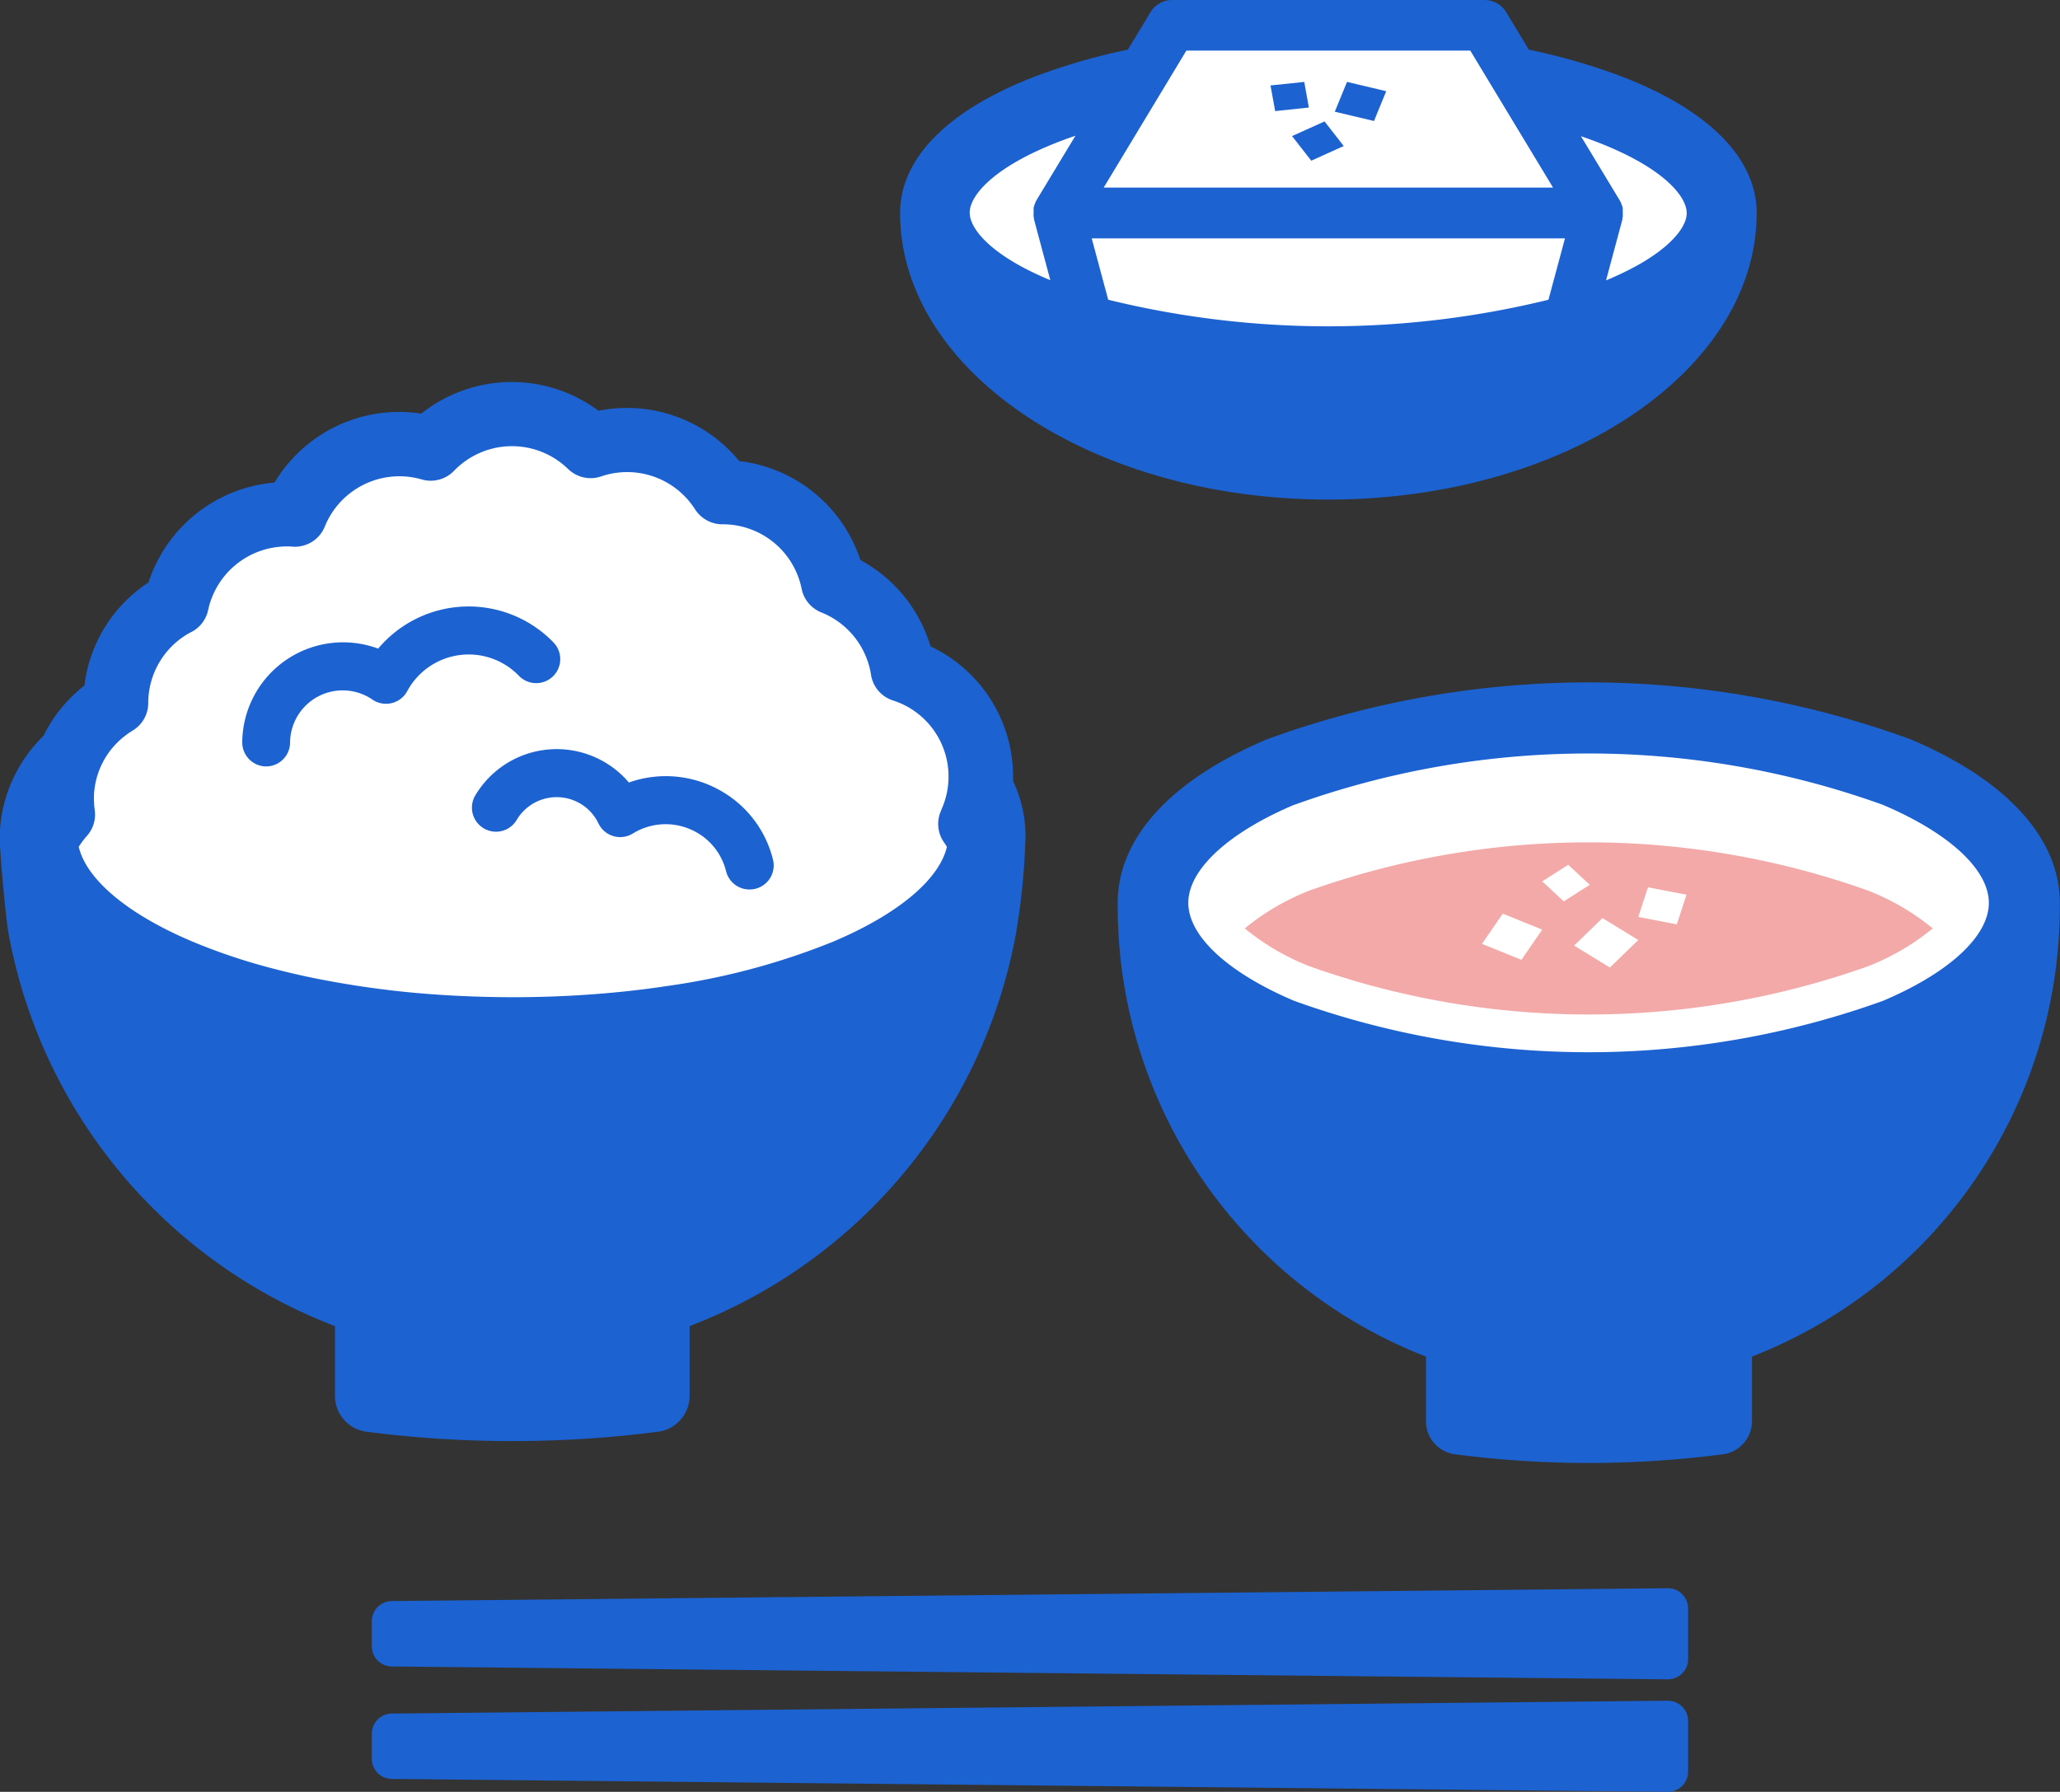 <svg xmlns="http://www.w3.org/2000/svg" width="46.983" height="40.871" viewBox="0 0 46.983 40.871">
  <rect x="0" y="0" width="46.983" height="40.871" fill="#333333" stroke="none"/>
  <g id="グループ_3125" data-name="グループ 3125" transform="translate(-279.508 -1962)">
    <g id="グループ_2878" data-name="グループ 2878" transform="translate(-645.556 -167.735)">
      <path id="パス_1659" data-name="パス 1659" d="M12927.873-16061.371l-2.666,1.229-1.088,1.248.4,2.338,5.963,2.313,4.8-.277,4.344-1.406,2.131-1.174v-1.481l-.936-1.379-3.318-1.409-1.182-1.175h-6.814l-.73,1.175Z" transform="translate(-11977.639 18192.896)" fill="#fff"/>
      <path id="パス_1660" data-name="パス 1660" d="M12937.538-16044.059l-4.894,1.147-2.049,1.286-.813,1.535,1.112,2.642,4.832,1.959,6.592.222,4.279-1.241,2.979-1.673.158-2.161-1.267-1.87-4.451-1.435-4.554-.56Z" transform="translate(-11978.463 18190.23)" fill="#fff"/>
      <path id="パス_1661" data-name="パス 1661" d="M12911.516-16051.82l-1.569.209-1.663.309-1.728.547-.978.877-1.76.813-1.349,1.512-.6,1.409-.656,1.478-.755,1.562-.384,1.067,1.139,2.046,3.157,1.272,5.192.778,7.389-.571,3.294-1.284,1.28-2.241.257-2.189-1.016-1.5-1.559-1.445-1.174-1.512-1.3-1.191-1.174-.581-1.271-.606-1.251-.545Z" transform="translate(-11974.146 18191.338)" fill="#fff"/>
      <g id="グループ_2447" data-name="グループ 2447" transform="translate(925.064 2129.735)">
        <g id="グループ_2445" data-name="グループ 2445" transform="translate(0 8.716)">
          <g id="グループ_2443" data-name="グループ 2443" transform="translate(0 0)">
            <path id="パス_1648" data-name="パス 1648" d="M138.389,268.171a2.93,2.93,0,0,0-.283-1.248c0-.033,0-.065,0-.1a3.282,3.282,0,0,0-1.883-2.974,3.312,3.312,0,0,0-1.6-1.97,3.311,3.311,0,0,0-2.763-2.257,3.311,3.311,0,0,0-3.211-1.148,3.312,3.312,0,0,0-4.041.066,3.311,3.311,0,0,0-3.346,1.572,3.319,3.319,0,0,0-2.875,2.278,3.28,3.28,0,0,0-1.461,2.352,3.267,3.267,0,0,0-.933,1.147,3.3,3.3,0,0,0-1,2.28c0,.366.129,1.793.2,2.216a11.876,11.876,0,0,0,7.447,8.968v1.612a.827.827,0,0,0,.694.794,25.97,25.97,0,0,0,6.7,0,.827.827,0,0,0,.694-.794v-1.612a11.876,11.876,0,0,0,7.446-8.968A15.64,15.64,0,0,0,138.389,268.171Zm-19.022-4.651a.733.733,0,0,0,.38-.5,1.838,1.838,0,0,1,1.794-1.451c.038,0,.08,0,.132.005a.736.736,0,0,0,.735-.458,1.835,1.835,0,0,1,2.214-1.074.737.737,0,0,0,.735-.2,1.835,1.835,0,0,1,2.6-.039.737.737,0,0,0,.753.169,1.836,1.836,0,0,1,2.143.752.743.743,0,0,0,.641.34,1.834,1.834,0,0,1,1.789,1.471.734.734,0,0,0,.449.539,1.837,1.837,0,0,1,1.055,1.106,1.8,1.8,0,0,1,.078.314.734.734,0,0,0,.5.588,1.821,1.821,0,0,1,1.268,1.688c0,.017,0,.033,0,.05a1.8,1.8,0,0,1-.167.761l0,.008a.732.732,0,0,0,.067.734c.022.031.043.063.063.1-.177.748-1.12,1.539-2.6,2.163a15.957,15.957,0,0,1-3.768,1.008q-.506.077-1.031.131a24.457,24.457,0,0,1-2.5.126q-.463,0-.919-.017-.3-.011-.587-.028a21.671,21.671,0,0,1-3.076-.4q-.534-.111-1.035-.247a13.451,13.451,0,0,1-1.684-.574c-1.479-.623-2.422-1.415-2.6-2.164a1.83,1.83,0,0,1,.186-.249.731.731,0,0,0,.179-.586,1.851,1.851,0,0,1-.018-.252c0-.028,0-.056,0-.084a1.806,1.806,0,0,1,.539-1.213,1.861,1.861,0,0,1,.344-.268.733.733,0,0,0,.355-.627s0-.007,0-.01a1.829,1.829,0,0,1,.987-1.614Z" transform="translate(-115 -257.821)" fill="#1c62d1"/>
            <g id="グループ_2441" data-name="グループ 2441" transform="translate(5.527 5.117)">
              <path id="パス_1649" data-name="パス 1649" d="M182.6,323.551a.548.548,0,0,1-.549-.547,2.3,2.3,0,0,1,3.1-2.14,2.694,2.694,0,0,1,4-.14.548.548,0,0,1-.791.759,1.592,1.592,0,0,0-2.545.349.55.55,0,0,1-.8.191,1.2,1.2,0,0,0-1.873.981A.548.548,0,0,1,182.6,323.551Z" transform="translate(-182.053 -319.902)" fill="#1c62d1"/>
            </g>
            <g id="グループ_2442" data-name="グループ 2442" transform="translate(10.753 8.371)">
              <path id="パス_1650" data-name="パス 1650" d="M251.8,362.582a.549.549,0,0,1-.533-.415,1.4,1.4,0,0,0-.669-.885,1.424,1.424,0,0,0-1.457.023.55.55,0,0,1-.785-.23,1.049,1.049,0,0,0-.426-.459,1.06,1.06,0,0,0-1.443.387.549.549,0,0,1-.952-.546,2.16,2.16,0,0,1,3.515-.315,2.522,2.522,0,0,1,2.1.191,2.489,2.489,0,0,1,1.187,1.569.549.549,0,0,1-.533.68Z" transform="translate(-245.46 -359.38)" fill="#1c62d1"/>
            </g>
          </g>
          <g id="グループ_2444" data-name="グループ 2444" transform="translate(25.487 6.845)">
            <path id="パス_1651" data-name="パス 1651" d="M473.645,386.285a18.989,18.989,0,0,0-12.757,0,5.436,5.436,0,0,0-1.467.86,5.445,5.445,0,0,0,1.467.86,18.99,18.99,0,0,0,12.757,0,5.447,5.447,0,0,0,1.467-.86A5.443,5.443,0,0,0,473.645,386.285Zm-7.914,1.576-.9-.364.474-.689.9.364Zm.474-1.789.593-.378.491.456-.593.378Zm1.544,1.965-.817-.5.647-.628.817.5Zm1.526-.985-.879-.169.22-.676.879.169Z" transform="translate(-456.518 -381.529)" fill="#f2a9a8"/>
            <path id="パス_1652" data-name="パス 1652" d="M445.7,345.9c0-1.473-1.209-2.8-3.4-3.729a21.4,21.4,0,0,0-14.687,0c-2.2.932-3.4,2.256-3.4,3.729a11.021,11.021,0,0,0,7.03,10.349v1.491a.763.763,0,0,0,.638.735,23.721,23.721,0,0,0,6.16,0,.764.764,0,0,0,.638-.735v-1.491A11.021,11.021,0,0,0,445.7,345.9Zm-17.46-2.236a19.819,19.819,0,0,1,13.424,0c1.513.642,2.417,1.478,2.417,2.236s-.9,1.593-2.417,2.236a19.818,19.818,0,0,1-13.424,0c-1.514-.642-2.417-1.478-2.417-2.236S426.731,344.3,428.244,343.66Z" transform="translate(-424.208 -340.867)" fill="#1c62d1"/>
          </g>
        </g>
        <path id="パス_1653" data-name="パス 1653" d="M218.348,593.37a.46.46,0,0,1-.456-.459v-.574a.46.46,0,0,1,.456-.459l29.105-.293a.46.46,0,0,1,.46.459v1.16a.46.46,0,0,1-.46.459Z" transform="translate(-209.412 -555.358)" fill="#1c62d1" fill-rule="evenodd"/>
        <path id="パス_1654" data-name="パス 1654" d="M218.348,624.493a.46.46,0,0,1-.456-.459v-.573a.46.46,0,0,1,.456-.459l29.105-.293a.46.46,0,0,1,.46.459v1.16a.46.46,0,0,1-.46.459Z" transform="translate(-209.412 -583.916)" fill="#1c62d1" fill-rule="evenodd"/>
        <g id="グループ_2446" data-name="グループ 2446" transform="translate(28.977 1.868)">
          <path id="パス_1655" data-name="パス 1655" d="M467.426,175.332l-.769.081-.106-.585.769-.08Z" transform="translate(-466.551 -174.747)" fill="#1c62d1"/>
          <path id="パス_1656" data-name="パス 1656" d="M473.689,186.227l-.741.334L472.51,186l.741-.334Z" transform="translate(-472.019 -184.764)" fill="#1c62d1"/>
          <path id="パス_1657" data-name="パス 1657" d="M485.226,175.639l-.894-.212.279-.68.894.212Z" transform="translate(-482.866 -174.747)" fill="#1c62d1"/>
        </g>
        <path id="パス_1658" data-name="パス 1658" d="M380.449,153.8a14.3,14.3,0,0,0-2.053-.588l-.515-.853a.577.577,0,0,0-.494-.279h-7.126a.577.577,0,0,0-.494.279l-.515.853a14.3,14.3,0,0,0-2.052.588c-2.027.764-3.143,1.878-3.143,3.136,0,3.611,4.373,6.539,9.768,6.539s9.768-2.928,9.768-6.539C383.592,155.678,382.476,154.564,380.449,153.8Zm-9.863-.566h6.475l1.888,3.125H368.7Zm-3.485,3.75c0,.009,0,.018,0,.027s.005.032.009.048,0,.015,0,.022v0l.373,1.39c-1.351-.56-1.839-1.171-1.839-1.54,0-.393.553-1.06,2.112-1.648q.146-.055.3-.107l-.88,1.456h0a.579.579,0,0,0-.033.064c0,.007-.005.014-.008.02s-.012.031-.017.047,0,.018-.007.027-.007.028-.009.043,0,.019,0,.028,0,.029,0,.043,0,.019,0,.028S367.1,156.969,367.1,156.983Zm11.743,1.933a21.095,21.095,0,0,1-10.041,0l-.376-1.4h10.794Zm1.313-.441.373-1.39v0c0-.007,0-.015,0-.022s.007-.032.009-.048,0-.018,0-.027,0-.03,0-.045,0-.019,0-.028,0-.029,0-.043,0-.019,0-.029-.006-.029-.009-.043,0-.018-.007-.027-.01-.031-.017-.046,0-.014-.008-.021a.581.581,0,0,0-.033-.064h0l-.88-1.456q.152.052.3.107c1.559.588,2.112,1.255,2.112,1.648C382,157.3,381.509,157.916,380.158,158.475Z" transform="translate(-343.528 -152.08)" fill="#1c62d1"/>
      </g>
    </g>
  </g>
</svg>
